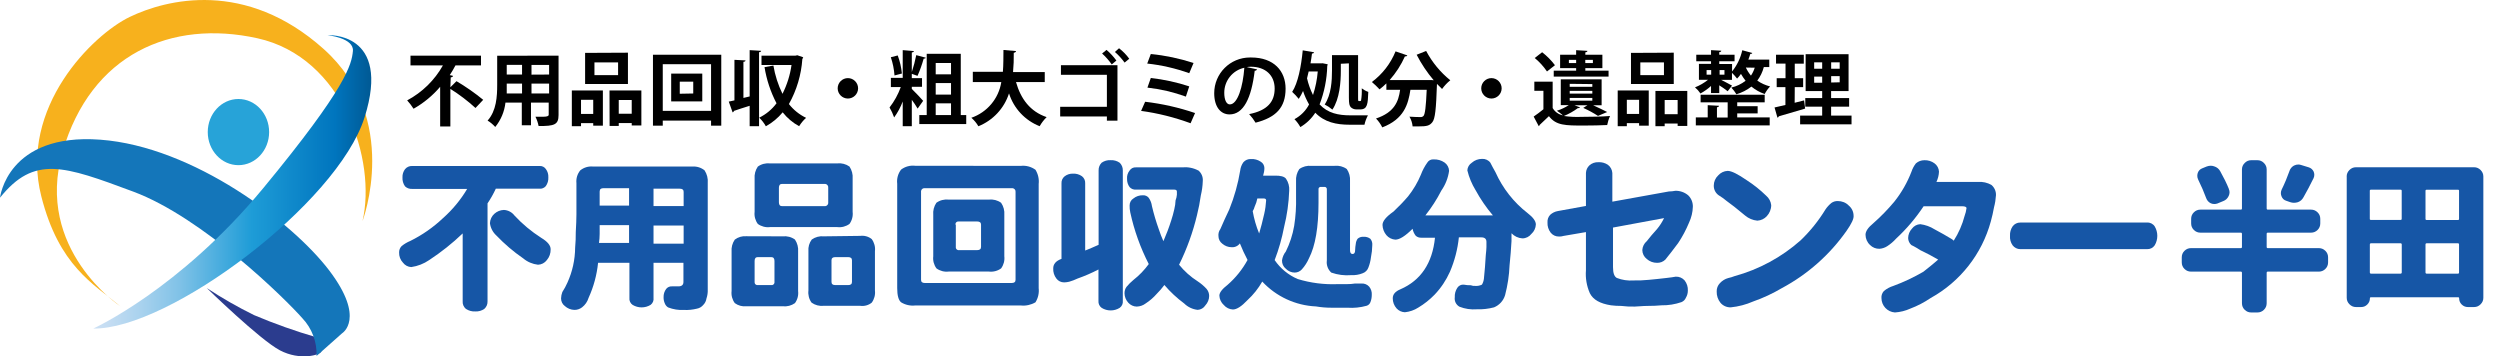 <?xml version="1.0" encoding="UTF-8"?><svg id="_イヤー_1" xmlns="http://www.w3.org/2000/svg" width="172.74mm" height="24.62mm" xmlns:xlink="http://www.w3.org/1999/xlink" viewBox="0 0 489.66 69.79"><defs><style>.cls-1{fill:#27a3d8;}.cls-2{fill:url(#_名称未設定グラデーション);}.cls-3{fill:#1656a6;}.cls-4{fill:#2b3c8e;}.cls-5{fill:#f7b11d;}.cls-6{fill:#1476ba;}</style><linearGradient id="_名称未設定グラデーション" x1="27.3" y1="4807.52" x2="81.75" y2="4807.52" gradientTransform="translate(-9.03 -4771.83)" gradientUnits="userSpaceOnUse"><stop offset="0" stop-color="#cce0f4"/><stop offset=".06" stop-color="#c3dcf2"/><stop offset=".17" stop-color="#a9d2ee"/><stop offset=".31" stop-color="#80c2e7"/><stop offset=".46" stop-color="#47acde"/><stop offset=".57" stop-color="#1e9cd7"/><stop offset=".87" stop-color="#0075be"/><stop offset=".99" stop-color="#005b97"/></linearGradient></defs><path class="cls-3" d="M106.92,33.12c.34.46.51,1.03.48,1.6.04.62-.14,1.23-.5,1.74-.31.36-.78.55-1.25.5h-8.54c-.46,1-1,1.96-1.62,2.87v19.17c.03.57-.2,1.12-.63,1.5-.51.36-1.13.53-1.76.5-.65.04-1.3-.14-1.85-.5-.44-.37-.68-.93-.63-1.5v-13.28c-2.02,1.94-4.22,3.68-6.56,5.22-1.05.72-2.25,1.19-3.51,1.37-.65-.03-1.24-.35-1.63-.87-.51-.54-.78-1.26-.75-2-.01-.47.17-.92.5-1.25.51-.41,1.08-.75,1.69-1,2.35-1.16,4.51-2.67,6.41-4.47,1.86-1.65,3.46-3.58,4.73-5.72h-10.79c-.51.03-1.01-.15-1.38-.5-.36-.51-.54-1.13-.5-1.75-.03-.58.15-1.15.5-1.62.34-.41.85-.64,1.38-.62h25c.48-.03.94.21,1.21.61ZM100.77,42.22c1.55,1.67,3.31,3.13,5.23,4.36,1.25.75,1.85,1.49,1.85,2.24.02.78-.24,1.54-.75,2.13-.41.55-1.05.88-1.73.9-1.06-.12-2.07-.55-2.89-1.24-1.91-1.31-3.67-2.82-5.27-4.49-.69-.63-1.13-1.48-1.25-2.4.03-.71.34-1.38.87-1.85.51-.46,1.17-.73,1.86-.75.82.04,1.58.44,2.08,1.1Z"/><path class="cls-3" d="M138,33.37c.48.74.7,1.61.62,2.49v20.86c.03.59-.06,1.19-.25,1.75-.07.47-.28.91-.62,1.25-.32.39-.76.65-1.26.74-.82.2-1.66.29-2.5.25-1.07.06-2.14-.11-3.14-.5-.28-.18-.5-.44-.62-.74-.18-.39-.27-.82-.26-1.25-.02-.59.16-1.16.51-1.63.27-.34.69-.53,1.12-.5h1.26c.66,0,1-.28,1-.87v-3.75h-5.86v6.87c.08.53-.15,1.06-.58,1.38-1.08.65-2.43.65-3.51,0-.45-.3-.69-.83-.63-1.37v-6.87h-6.14c-.24,2.37-.87,4.69-1.86,6.86-.22.74-.67,1.39-1.28,1.86-.43.33-.96.51-1.51.5-.69-.02-1.34-.29-1.85-.75-.48-.35-.75-.91-.75-1.5.01-.43.1-.85.25-1.25.38-.59.72-1.21,1-1.85.98-2.16,1.49-4.49,1.51-6.86.09-1,.13-2,.12-3,.08-1.41.13-2.58.13-3.5v-6.13c-.09-.9.18-1.79.75-2.49.71-.57,1.61-.84,2.51-.75h19.46c.86-.06,1.71.21,2.38.75ZM117.45,45.83c0,.59-.05,1.17-.13,1.75h5.89v-3.49h-5.76v1.74ZM117.45,37.49v2.78h5.76v-3.41h-5c-.49,0-.75.17-.75.62h-.01ZM128,40.36h5.9v-2.78c0-.42-.25-.62-.75-.62h-5.15s0,3.4,0,3.4ZM128,47.72h5.9v-3.54h-5.9s0,3.54,0,3.54Z"/><path class="cls-3" d="M153.31,46.29c.85-.09,1.7.13,2.39.63.47.7.69,1.53.62,2.37v7.71c.1.84-.12,1.69-.62,2.37-.69.49-1.54.71-2.39.62h-7.13c-.8.08-1.61-.14-2.26-.62-.5-.68-.73-1.53-.63-2.37v-7.7c-.07-.84.15-1.68.63-2.37.65-.49,1.45-.73,2.26-.66l7.13.02ZM164,32c.84-.09,1.69.13,2.38.62.47.7.69,1.54.62,2.38v6.49c.1.84-.12,1.69-.62,2.37-.69.5-1.54.72-2.38.62h-13.19c-.84.1-1.69-.12-2.38-.62-.5-.68-.73-1.53-.63-2.37v-6.49c-.07-.84.15-1.68.63-2.37.69-.5,1.54-.72,2.38-.62h13.19ZM147.8,51.11v4.11c-.04.3.17.58.47.62h2.79c.3.05.58-.16.63-.46h0v-4.27c0-.5-.21-.75-.63-.75h-2.66c-.4,0-.6.27-.6.75h0ZM152.56,36.77v2.86c0,.5.21.75.63.75h8.28c.36.05.7-.2.75-.56h0v-3.05c.05-.36-.21-.7-.57-.75h-8.46c-.42,0-.63.25-.63.75h0ZM168.49,46.2c.8-.1,1.62.12,2.25.63.5.68.73,1.53.63,2.37v7.71c.1.84-.13,1.69-.63,2.37-.63.51-1.45.73-2.25.62h-7.15c-.84.09-1.69-.13-2.38-.62-.5-.68-.72-1.53-.62-2.37v-7.7c-.07-.82.16-1.64.66-2.3.69-.49,1.54-.71,2.38-.62l7.11-.09h0ZM162.86,50.98v4.24c0,.42.25.62.75.62h2.51c.5,0,.75-.2.75-.62v-4.24c0-.41-.25-.62-.75-.62h-2.52c-.5,0-.74.21-.74.62h0Z"/><path class="cls-3" d="M199.93,32.49c1.02-.12,2.05.16,2.88.76.51.83.74,1.81.63,2.78v20.4c.11.97-.11,1.95-.63,2.78-.87.51-1.88.73-2.88.62h-20.66c-.97.11-1.95-.11-2.78-.62-.5-.41-.76-1.33-.76-2.78v-20.43c-.12-.99.15-1.99.76-2.78.79-.6,1.79-.87,2.78-.75l20.66.02ZM180.4,37.6v17.21c0,.42.25.62.75.62h17c.5,0,.76-.2.76-.62v-17.21c.05-.36-.21-.69-.57-.74h-17.19c-.36-.05-.69.19-.75.55v.19h0ZM193.69,39.1c.85-.1,1.7.12,2.39.62.48.7.7,1.54.63,2.38v8.1c.1.84-.13,1.69-.63,2.37-.69.5-1.54.72-2.39.62h-7.89c-.84.1-1.69-.12-2.38-.62-.5-.68-.73-1.53-.63-2.37v-8.1c-.08-.84.14-1.68.61-2.38.69-.5,1.54-.72,2.38-.62h7.91ZM187.21,44v4.36c-.05.29.15.57.44.63h3.75c.5,0,.75-.21.75-.63v-4.36c0-.41-.25-.62-.75-.62h-3.64c-.3-.04-.58.17-.62.47h0v.15h.07,0Z"/><path class="cls-3" d="M215.77,31.87c.52-.36,1.14-.54,1.77-.5.63-.03,1.24.14,1.76.5.41.39.63.93.62,1.5v25.56c.06.54-.18,1.06-.62,1.37-1.08.67-2.44.67-3.52,0-.44-.31-.68-.83-.63-1.37v-6.15c-1.32.69-2.69,1.28-4.1,1.78-.53.25-1.07.46-1.63.62-.33.08-.66.12-1,.13-.6,0-1.16-.27-1.51-.75-.44-.57-.66-1.28-.62-2,0-.84.53-1.46,1.62-1.86v-14.81c-.03-.53.21-1.04.63-1.37.47-.35,1.04-.53,1.63-.51.62-.03,1.24.15,1.75.51.42.33.66.84.63,1.37v13.18c.83-.33,1.71-.7,2.63-1.12v-14.58c-.02-.56.2-1.1.59-1.5ZM234.7,33.37c.63.51.96,1.31.88,2.12-.03.94-.16,1.87-.38,2.78-.18,1.3-.43,2.59-.75,3.86-.8,3.36-1.98,6.62-3.51,9.72,1.03,1.27,2.26,2.37,3.64,3.25.64.42,1.23.92,1.75,1.49.32.38.5.87.5,1.37,0,.69-.28,1.35-.75,1.86-.33.52-.89.84-1.5.87-1-.11-1.93-.55-2.64-1.25-1.43-1.06-2.73-2.27-3.88-3.62-.46.62-.96,1.2-1.51,1.75-.63.72-1.35,1.34-2.15,1.86-.5.39-1.12.6-1.75.62-.63,0-1.23-.29-1.65-.75-.47-.51-.74-1.17-.75-1.86,0-.44.12-.88.38-1.24.41-.5.87-.96,1.37-1.37,1.14-.89,2.15-1.94,3-3.11-1.64-3.2-2.86-6.6-3.62-10.11-.1-.45-.14-.91-.13-1.37,0-.56.27-1.08.75-1.37.52-.42,1.18-.64,1.85-.62.44-.03.86.15,1.14.49.34.48.56,1.04.63,1.62.37,1.57.83,3.12,1.38,4.64.25.76.54,1.51.87,2.24.57-1.31,1.08-2.64,1.51-4,.24-.73.45-1.48.62-2.24.14-.57.23-1.16.25-1.75.14-.36.23-.74.26-1.12v-.61c0-.25-.18-.38-.51-.38h-7.5c-.47.04-.93-.14-1.25-.49-.35-.47-.52-1.05-.5-1.63-.05-.58.13-1.16.5-1.62.27-.42.75-.66,1.25-.62h9c1.09-.11,2.19.09,3.16.59h.04,0Z"/><path class="cls-3" d="M251.88,35c.47.69.7,1.52.63,2.36-.09,2.39-.42,4.77-1,7.09-.42,2.21-1.04,4.39-1.85,6.49,1.12,1.64,2.68,2.93,4.51,3.71,2.54.78,5.2,1.11,7.86,1h1.75c.55,0,1.09-.03,1.63-.12h1.25c.58-.04,1.14.19,1.52.62.37.46.55,1.04.5,1.62,0,.47-.08.94-.25,1.38-.12.36-.4.63-.76.74-1.22.34-2.49.47-3.76.38h-3.14c-1.01,0-2.01-.08-3-.25-4.02-.18-7.8-1.93-10.54-4.87-.77,1.35-1.74,2.57-2.88,3.62-1.18,1.25-2.13,1.85-2.88,1.85-.68-.04-1.32-.35-1.76-.87-.53-.47-.85-1.14-.88-1.85,0-.58.54-1.29,1.63-2.13,1.57-1.37,2.89-3.02,3.89-4.85-.56-1.06-1.06-2.14-1.5-3.25-.38.52-.99.8-1.63.75-.67,0-1.31-.25-1.82-.69-.47-.35-.75-.9-.75-1.49-.05-.49.08-.97.37-1.37.5-1.17,1.09-2.46,1.76-3.87.99-2.45,1.7-5,2.13-7.6.07-.59.28-1.15.63-1.63.38-.43.94-.66,1.51-.62.65-.04,1.3.14,1.85.5.45.25.74.73.75,1.25,0,.51-.1,1.01-.25,1.5h2.25c1.14-.03,1.9.17,2.23.6h0ZM245.74,40.48c-.08.31-.21.61-.38.88.26,1.5.68,2.96,1.26,4.37.32-1.08.67-2.37,1-3.86.2-.86.32-1.74.37-2.63,0-.25-.17-.37-.5-.37h-1.22c-.11.56-.29,1.1-.53,1.61h0ZM261.41,32.48c.84-.09,1.69.13,2.38.63.47.69.7,1.53.63,2.37v13.52c0,.5.17.75.5.75s.5-.25.5-.75c.01-.42.06-.84.13-1.25.03-.36.16-.71.37-1,.31-.27.72-.4,1.13-.37.48-.04.96.1,1.35.39.29.35.43.8.38,1.25-.01.8-.1,1.6-.26,2.38-.08.69-.25,1.36-.5,2-.18.52-.6.94-1.12,1.12-.72.29-1.49.41-2.26.37-1.32.11-2.64-.06-3.89-.5-.66-.6-.99-1.48-.87-2.36v-13.93c.03-.23-.13-.45-.36-.49h-.77c-.23-.04-.46.11-.5.35h0v2.75c0,4.82-.62,8.44-1.86,10.86-.35.8-.82,1.55-1.41,2.2-.35.39-.85.61-1.38.62-.66,0-1.29-.27-1.75-.75-.5-.4-.77-1.01-.75-1.64.09-.64.35-1.24.75-1.74.78-1.58,1.33-3.26,1.63-5,.3-1.89.42-3.81.37-5.73v-3.04c-.06-.84.16-1.67.63-2.37.69-.5,1.54-.72,2.39-.63h4.54,0Z"/><path class="cls-3" d="M289,37.23c-.73-1.2-1.27-2.5-1.6-3.86.03-.61.36-1.17.88-1.5.55-.49,1.26-.75,2-.75.64-.04,1.25.24,1.63.75.25.5.58,1.13,1,1.86,1.41,3.14,3.56,5.89,6.28,8,1.08.83,1.63,1.58,1.63,2.24-.03.71-.35,1.38-.88,1.85-.42.55-1.07.87-1.76.87-.81-.05-1.57-.41-2.13-1v1.53c-.08,1.5-.21,3.08-.38,4.75-.08,1.98-.38,3.94-.88,5.85-.33,1.08-1.12,1.95-2.16,2.38-1.1.29-2.24.42-3.38.38-1.15.09-2.31-.08-3.38-.5-.67-.36-1.04-1.11-.93-1.86-.04-.65.14-1.3.5-1.85.27-.42.75-.66,1.25-.62.45.09.92.13,1.38.12.3.12.61.16.93.13.43.03.87-.06,1.26-.25.2-.34.33-.73.38-1.12.16-1.5.28-3,.37-4.64.08-.75.13-1.29.13-1.62v-1c0-.58-.34-.88-1-.88h-4.4c-.24,2.32-.83,4.59-1.75,6.74-.74,1.65-1.75,3.17-3,4.48-.95.98-2.02,1.83-3.19,2.53-.79.51-1.69.82-2.63.92-.62-.02-1.21-.29-1.63-.75-.49-.55-.76-1.26-.75-2,0-.75.5-1.34,1.5-1.75,4-1.74,6.26-5.11,6.77-10.1h-2.63c-.41.03-.82-.1-1.13-.37-.32-.4-.54-.87-.63-1.38-1.42,1.42-2.55,2.13-3.38,2.13-.68-.05-1.31-.36-1.75-.88-.47-.56-.74-1.27-.76-2,0-.74.71-1.61,2.14-2.61,1.02-.95,1.98-1.95,2.88-3,1.02-1.29,1.87-2.72,2.5-4.24.31-.84.74-1.64,1.26-2.37.26-.43.75-.67,1.25-.62.76-.03,1.51.19,2.13.62.53.38.85.97.88,1.62-.19,1.39-.71,2.71-1.51,3.86-.88,1.72-1.93,3.35-3.13,4.87h13.22c-1.3-1.53-2.44-3.19-3.4-4.96h0Z"/><path class="cls-3" d="M311.31,32.39c.48-.43,1.11-.65,1.76-.62.65-.04,1.3.14,1.85.5.52.38.84.98.88,1.62v5.61l11.08-2c.42,0,.85-.05,1.26-.13.92-.02,1.81.29,2.51.88.61.58.94,1.4.92,2.24-.03,1.08-.29,2.14-.75,3.12-.58,1.4-1.29,2.74-2.13,4-.93,1.24-1.76,2.33-2.51,3.24-.43.42-1.02.65-1.63.63-.74,0-1.45-.26-2-.75-.55-.42-.87-1.06-.88-1.75.04-.68.36-1.31.88-1.75.58-.75,1.24-1.53,2-2.36.55-.66,1.01-1.38,1.38-2.15l-10,1.85v7.75c0,1.17.25,1.85.75,2.12,1.04.41,2.15.57,3.26.49,1,.02,2-.02,3-.12,1.08-.12,2.26-.2,3.51-.37.75-.08,1.33-.17,1.76-.25.67-.03,1.31.24,1.75.74.44.57.67,1.28.63,2,0,.49-.13.96-.38,1.38-.16.4-.48.71-.88.87-1.25.43-2.56.64-3.88.62-.84.08-1.75.12-2.78.12s-1.86.13-2.5.13c-.88.02-1.76-.02-2.64-.13-.67,0-1.34-.03-2-.12-2.14-.34-3.49-1.08-4.14-2.38-.62-1.41-.88-2.95-.76-4.48v-7.48l-4.38.75c-.28.09-.58.13-.88.12-.63.02-1.24-.25-1.64-.75-.44-.57-.67-1.28-.63-2-.04-.55.14-1.08.51-1.49.42-.39.95-.65,1.51-.75l5.51-1v-6.48c.03-.56.27-1.09.68-1.47Z"/><path class="cls-3" d="M346.05,42.35c-.48.52-1.14.83-1.85.87-.88-.08-1.71-.43-2.39-1-1.59-1.33-2.8-2.28-3.64-2.87-.43-.37-.89-.7-1.38-1-.71-.41-1.14-1.18-1.12-2,0-.76.31-1.48.87-2,.47-.53,1.14-.85,1.85-.88.75,0,2,.63,3.77,1.85,1.35.87,2.61,1.88,3.76,3,.56.47.92,1.13,1,1.86,0,.81-.32,1.58-.87,2.17h0ZM362.05,40.22c.62.48.99,1.22,1,2,.08.58-.38,1.58-1.38,3-3.29,4.68-7.63,8.52-12.68,11.22-1.78,1.05-3.66,1.93-5.61,2.61-1.39.61-2.88,1-4.39,1.15-.77.02-1.5-.3-2-.88-.51-.63-.78-1.43-.75-2.24-.02-.6.21-1.19.63-1.62.44-.48,1-.83,1.63-1,.43-.09.85-.22,1.25-.38,4.79-1.31,9.21-3.71,12.92-7,1.89-1.81,3.53-3.85,4.89-6.08.32-.47.71-.89,1.15-1.25.37-.26.81-.39,1.26-.37.8,0,1.57.3,2.13.87l-.05-.03h0Z"/><path class="cls-3" d="M390.06,36.23c.58.5.91,1.23.88,2-.05.8-.17,1.59-.38,2.36-.17.93-.37,1.86-.63,2.78-1.74,6.39-5.99,11.8-11.78,15-1.25.85-2.59,1.55-4,2.08-.95.43-1.96.68-3,.75-1.49-.1-2.64-1.34-2.64-2.83-.04-.5.14-1,.48-1.37.54-.45,1.17-.79,1.85-1,2.04-.75,4.01-1.68,5.89-2.78,1.09-.83,2-1.62,2.89-2.37-1.13-.67-2.3-1.29-3.5-1.85-.4-.27-.82-.52-1.25-.75l-.5-.25c-.39-.35-.62-.85-.63-1.37.01-.69.28-1.35.75-1.85.39-.52.98-.84,1.63-.87.99.13,1.94.47,2.78,1,1.25.66,2.34,1.29,3.27,1.85.18.1.35.23.5.38.96-1.5,1.68-3.14,2.13-4.86.18-.48.31-.99.37-1.5,0-.25-.29-.38-.87-.38h-7.53c-1.54,2.32-3.34,4.44-5.38,6.33-.52.58-1.11,1.08-1.76,1.5-.45.29-.97.46-1.5.5-.7.02-1.37-.25-1.86-.75-.56-.52-.87-1.24-.88-2,0-.67.51-1.42,1.51-2.24,1.49-1.31,2.87-2.73,4.14-4.25,1.41-1.77,2.54-3.75,3.35-5.86.19-.59.49-1.14.87-1.63.46-.4,1.04-.62,1.65-.62.72-.03,1.42.19,2,.62.52.39.84.98.87,1.63-.03.69-.2,1.37-.5,2h8.16c.91-.06,1.83.14,2.62.6h0Z"/><path class="cls-3" d="M420.53,43.59c.6-.04,1.17.25,1.5.75.68,1.14.68,2.57,0,3.71-.33.49-.9.78-1.5.75h-24.83c-.59,0-1.14-.28-1.5-.75-.38-.54-.56-1.2-.51-1.86-.04-.66.14-1.31.51-1.85.35-.48.91-.76,1.5-.75h24.83Z"/><path class="cls-4" d="M62,66.07c-4.16-1.21-8.25-2.66-12.24-4.35-3.19-1.57-6.29-3.34-9.26-5.3,0,0,10.39,10.13,14.33,12.2s7.86.92,8.1.22-.93-2.77-.93-2.77Z"/><path class="cls-5" d="M23.58,60s-16.88-11.13-11.32-30.28C17.82,10.57,33.53,3.78,50.4,7.49c16.87,3.71,23.37,24,20.6,35.82,0,0,7.62-20.11-7.64-33.74C48.1-4.06,32.6-.15,25.4,3.32,18.2,6.79,3.65,21,8.09,38.46c3.47,13.64,10.18,17.11,15.49,21.54Z"/><path class="cls-6" d="M0,38.72s1.4-12.72,19.65-11.36c18.25,1.36,37.68,16.19,44.85,25.64s2.5,12.28,2.5,12.28l-5,4.44c.1-2.74-.9-5.4-2.78-7.39-3.28-3.73-19.46-19.71-33.1-24.79-13.64-5.08-19.42-7.17-26.12,1.18Z"/><path class="cls-2" d="M18.27,64.35s16.87-7.63,33.29-27.5c16.42-19.87,17.31-24.26,17.56-26.85s-5-3.11-5-3.11c0,0,12.63-.8,7.28,16.11-5.35,16.91-38.34,41.58-53.13,41.35Z"/><ellipse class="cls-1" cx="46.7" cy="25.87" rx="6.01" ry="6.48"/><path d="M88.21,17.09l1.2-1.19c1.83,1.08,3.58,2.3,5.23,3.65l-1.51,1.6c-1.52-1.39-3.17-2.64-4.92-3.74v7.36h-2v-7.77c-1.47,1.73-3.23,3.18-5.21,4.3-.37-.58-.79-1.13-1.25-1.64,2.94-1.57,5.37-3.94,7-6.85h-6.35v-1.91h13.81v1.91h-5c-.34.65-.72,1.29-1.12,1.9l.64.15c0,.14-.16.27-.45.3,0,0-.07,1.93-.07,1.93Z"/><path d="M109.4,10.9v11.62c0,1.89-.79,2.19-3.91,2.16-.12-.63-.33-1.25-.62-1.82h1.6c.67,0,1-.13,1-.38v-2.38h-3.47v4.44h-1.8v-4.44h-3.2c-.2,1.75-.89,3.4-2,4.77-.44-.49-.94-.91-1.5-1.25,1.74-1.92,1.88-4.77,1.88-7v-5.7l12.02-.02h0ZM99.25,16.38v1.93h3v-1.93h-3ZM102.25,12.7h-3v1.9h3v-1.9ZM107.55,14.6v-1.88h-3.45v1.9s3.45-.02,3.45-.02ZM104.1,18.31h3.45v-1.93h-3.45v1.93Z"/><path d="M112,24.72v-7h6.08v6.89h-1.89v-.49h-2.39v.6h-1.8ZM116.19,19.55h-2.39v2.76h2.39v-2.76ZM122.99,10.32v6.13h-8.39v-6.09l8.39-.04ZM121.06,14.72v-2.5h-4.63v2.5h4.63ZM119.38,17.72h6.24v6.86h-1.89v-.47h-2.54v.56h-1.79l-.02-6.95h0ZM121.19,22.28h2.54v-2.69h-2.54v2.69Z"/><path d="M127.89,10.72h13.38v13.9h-2v-1h-9.46v1h-1.92v-13.9ZM129.81,21.72h9.46v-9.14h-9.46v9.14ZM131.46,14.41h6.09v5.45h-6.09v-5.45ZM135.78,18.31v-2.31h-2.64v2.36l2.64-.05Z"/><path d="M146.83,9.82l2.25.13c0,.15-.14.25-.41.28v14.49h-1.84v-4c-1.17.38-2.29.71-3.08,1-.02.14-.12.25-.26.29l-.75-2.11c.34-.06.7-.14,1.11-.24v-7.94l2.17.11c0,.16-.12.25-.41.28v7.07l1.22-.29v-9.07ZM156.16,10.82l1.16.4c-.03.12-.09.23-.17.33-.21,3.1-1.11,6.12-2.63,8.83.9,1.15,2.05,2.07,3.36,2.7-.53.48-.99,1.03-1.36,1.64-1.25-.68-2.34-1.6-3.22-2.72-.92,1.11-2.04,2.04-3.3,2.73-.34-.62-.78-1.19-1.3-1.68,1.34-.66,2.5-1.62,3.39-2.82-1.16-2.22-1.95-4.61-2.35-7.08l1.74-.31c.32,1.92.92,3.79,1.78,5.54.89-1.77,1.49-3.68,1.77-5.65h-5.88v-1.83h6.66l.35-.08Z"/><path d="M168.07,17.3c0,1.1-.9,2-2,2s-2-.9-2-2,.9-2,2-2,2,.9,2,2Z"/><path d="M178.59,17.42c.59.56,1.91,1.95,2.22,2.33l-1.08,1.52c-.35-.59-.73-1.17-1.14-1.72v5.17h-1.78v-4.84c-.42,1.11-.98,2.16-1.68,3.12-.24-.68-.54-1.33-.9-1.95.94-1.21,1.68-2.56,2.2-4h-1.94v-1.8h2.32v-5.43l2.19.18c0,.15-.14.23-.41.28v3.83c.36-1.08.65-2.19.87-3.31l1.86.5c0,.12-.19.19-.41.2-.32,1.15-.72,2.27-1.2,3.36l-1.12-.4v.84h2v1.7h-2v.42h0ZM175.83,10.86c.43,1.14.7,2.33.82,3.54l-1.45.38c-.09-1.22-.33-2.42-.72-3.57l1.35-.35h0ZM188.18,22.54h1.07v1.76h-9.19v-1.76h1.45v-12h6.67v12ZM186.27,12.34h-3v2.22h3v-2.22ZM186.27,18.53v-2.26h-3v2.26h3ZM183.27,20.24v2.3h3v-2.3h-3Z"/><path d="M204.63,16.08h-5.63c.93,3.28,2.76,5.76,6,6.86-.54.53-1,1.13-1.37,1.78-2.87-1.13-5.07-3.49-6-6.43-.94,2.93-3.14,5.29-6,6.44-.36-.63-.83-1.19-1.38-1.66,3.1-1.07,5.36-3.76,5.87-7h-5.58v-2h5.89c.11-1.41.1-2.85.11-4.28l2.46.21c0,.18-.17.29-.44.34.02,1.26-.02,2.52-.14,3.78h6.21v1.96Z"/><path d="M218.87,12.77v10.86h-2.07v-.82h-9.15v-1.89h9.15v-6.27h-9v-1.88h11.07ZM216.73,9.77c.72.62,1.37,1.32,1.93,2.09l-.91.76c-.55-.78-1.18-1.5-1.89-2.14l.87-.71h0ZM219.18,9.45c.76.59,1.44,1.28,2,2.06l-.91.75c-.55-.76-1.19-1.46-1.9-2.08l.81-.73Z"/><path d="M224.29,19.93c3.33.39,6.61,1.13,9.78,2.21l-.88,2c-3.13-1.15-6.38-1.97-9.69-2.42l.79-1.79h0ZM225.4,10.58c2.85.28,5.65.87,8.37,1.76l-.84,2c-2.66-.95-5.42-1.59-8.23-1.89l.7-1.87ZM225.4,15.28c2.56.28,5.08.83,7.53,1.64l-.66,2c-2.43-.88-4.96-1.47-7.53-1.76l.66-1.88Z"/><path d="M246.22,13.59c-.09.17-.27.28-.47.27-.65,5.42-2.22,8.55-4.93,8.55-1.72,0-3-1.45-3-4.15,0-3.87,3.13-7,7-7h.24c4.46,0,6.74,2.66,6.74,6.1,0,3.72-1.9,5.65-5.88,6.67-.36-.6-.78-1.16-1.26-1.68,3.6-.71,5-2.44,5-5s-1.76-4.28-4.66-4.28c-.27,0-.54.03-.81.07l2.03.45h0ZM243.72,13.27c-2.3.5-3.94,2.55-3.93,4.91,0,1.33.4,2.27,1.09,2.27,1.52,0,2.57-3.45,2.84-7.18Z"/><path d="M259.05,12.39l1,.2c-.02.12-.05.24-.09.35-.07,2.57-.57,5.11-1.5,7.51,1.61,1.73,3.7,2.14,6,2.14h3.47c-.31.58-.54,1.2-.68,1.84h-2.88c-2.62,0-4.94-.48-6.75-2.35-.74,1.15-1.75,2.12-2.93,2.81-.31-.57-.7-1.09-1.15-1.55,1.22-.65,2.22-1.65,2.86-2.88-.48-.84-.88-1.72-1.18-2.64-.24.54-.52,1.06-.84,1.55-.39-.49-.82-.95-1.29-1.37,1.14-1.74,1.77-5,2.07-8.14l2.22.38c-.05.16-.17.25-.41.25-.08.63-.17,1.28-.29,1.92h2.1l.27-.02ZM256.32,14c-.09.46-.2.9-.32,1.34.26,1.13.65,2.23,1.17,3.27.49-1.49.8-3.04.93-4.61h-1.78ZM262.62,12.49v1.36c0,2.24-.23,5.5-1.65,7.62-.46-.39-.97-.73-1.51-1,1.3-1.95,1.43-4.72,1.43-6.67v-3h5.11v8.26c0,.66,0,.74.19.74s.33,0,.39-.09c.13-.8.18-1.6.14-2.41.39.3.82.54,1.28.7-.09,2.33-.14,3.43-1.58,3.43h-.77c-.4,0-.78-.15-1.07-.42-.27-.3-.38-.66-.38-1.9v-6.7l-1.58.08h0Z"/><path d="M280.81,15.72c-1.3-1.53-2.42-3.21-3.34-5l1.86-.74c1.17,2.21,2.78,4.17,4.73,5.74-.61.49-1.15,1.07-1.61,1.71l-1-1c-.17,5-.36,6.84-.91,7.51s-1,.82-2.79.82h-1.07c-.06-.67-.28-1.33-.62-1.91.87.06,1.71.08,2.1.08.24.03.48-.05.65-.22.31-.35.48-1.78.63-5.12h-3.19c-.44,2.88-1.27,5.73-5.51,7.36-.32-.64-.73-1.23-1.23-1.74,3.57-1.19,4.41-3.29,4.72-5.62h-2.69v-1.26c-.42.42-.87.81-1.34,1.17-.47-.51-.97-.99-1.5-1.44,2.07-1.54,3.67-3.61,4.64-6l2.31.79c-.09.16-.29.24-.47.18-.76,1.69-1.77,3.26-3,4.65h8.22l.41.04Z"/><path d="M294.12,17.3c0,1.1-.9,2-2,2s-2-.9-2-2,.9-2,2-2,2,.9,2,2Z"/><path d="M308.39,20.62l1.08.41c-.09.12-.25.18-.4.13-.85.63-1.78,1.15-2.76,1.56,1.13.16,2.26.22,3.4.17,1.89,0,4.13-.05,5.64-.17-.26.57-.44,1.16-.56,1.77-1.2.06-2.93.1-4.54.1-3.66,0-5.47,0-6.87-1.84-.64.63-1.3,1.23-1.83,1.73-.01.1-.07.19-.16.24l-1-1.89c.6-.42,1.29-.91,1.91-1.43v-3.61h-1.78v-1.79h3.59v5.16c.43.74,1.16,1.26,2,1.43-.37-.33-.76-.63-1.17-.9.82-.26,1.61-.63,2.33-1.1h-1.57v-5.05h8v5.08h-1.65c1,.43,2.07,1,2.74,1.32l-1.8.76c-.92-.6-1.89-1.12-2.89-1.57l.82-.51h-2.53,0ZM302.05,10.23c.94.73,1.79,1.59,2.51,2.54l-1.56,1.23c-.67-.99-1.48-1.88-2.4-2.64l1.45-1.13h0ZM308.71,13.84v-.5h-3.14v-2.62h3.14v-.89l2.21.13c0,.16-.13.24-.41.3v.46h3.34v2.62h-3.34v.5h4.55v1.16h-10.74v-1.16h4.39ZM307.29,12.35h1.42v-.63h-1.42v.63ZM307.45,16.42v.58h4.43v-.53l-4.43-.05ZM307.45,17.8v.53h4.43v-.53h-4.43ZM307.45,19.18v.54h4.43v-.54h-4.43ZM311.99,11.72h-1.49v.63h1.49v-.63Z"/><path d="M316.85,24.72v-7h6.08v6.89h-1.89v-.49h-2.4v.6h-1.79,0ZM321.04,19.55h-2.4v2.76h2.4v-2.76ZM327.83,10.32v6.13h-8.38v-6.09l8.38-.04ZM325.91,14.72v-2.5h-4.63v2.5h4.63ZM324.24,17.81h6.24v6.86h-1.89v-.47h-2.54v.52h-1.81v-6.91h0ZM326.05,22.37h2.54v-2.78h-2.54v2.78Z"/><path d="M335.13,18.22v-1.38c-.63.57-1.32,1.06-2.07,1.47-.3-.45-.66-.85-1.07-1.2.92-.36,1.78-.86,2.55-1.48h-1.78v-3.12h2.37v-.51h-2.89v-1.28h2.89v-.9l2,.11c0,.16-.12.25-.39.29v.5h3v1.28h-3v.54h2.51v1.46c.98-1.21,1.66-2.64,2-4.16l1.95.53c0,.12-.16.2-.38.19-.11.36-.23.74-.38,1.11h4.1v1.47h-1.07c-.25.96-.69,1.86-1.28,2.65.76.53,1.61.91,2.51,1.14-.42.44-.78.94-1.06,1.48-.95-.32-1.83-.81-2.6-1.45-.88.68-1.87,1.19-2.94,1.5-.28-.47-.62-.91-1-1.31,1.02-.24,1.97-.69,2.8-1.33-.34-.43-.64-.88-.91-1.35-.22.33-.48.64-.76.92-.31-.4-.64-.78-1-1.13v1.38h-2.12c.68.35,1.79.92,2.13,1.13l-.85,1.1c-.53-.42-1.08-.81-1.65-1.16v1.51h-1.61,0ZM340.26,22.22v.78h6.36v1.56h-14.47v-1.56h2.33v-2.4l2.21.12c0,.16-.13.24-.4.3v2h2.1v-2.97h-5.3v-1.5h12.55v1.5h-5.38v.75h4v1.41h-4,0ZM334.26,13.72v.9h.9v-.9h-.9ZM337.76,13.72h-.95v.9h.95v-.9ZM341.95,13.23c.26.57.6,1.1,1,1.58.32-.48.57-1,.74-1.55l-1.74-.03Z"/><path d="M351.51,20.13l1.85-.47.2,1.61c-1.87.56-3.88,1.14-5.15,1.51-.03.13-.14.24-.27.27l-.57-2,2.13-.49v-3.5h-1.71v-1.74h1.73v-2.86h-1.86v-1.74h5.44v1.75h-1.77v2.85h1.64v1.74h-1.64l-.02,3.07h0ZM358.65,22.64h4v1.71h-10.07v-1.71h4.32v-1.75h-3.31v-1.68h3.31v-1.37h-3.24v-7.23h8.41v7.23h-3.42v1.37h3.53v1.68h-3.53v1.75ZM355.33,12.21v1.25h1.57v-1.25h-1.57ZM355.33,16.21h1.57v-1.21h-1.57v1.21ZM360.33,13.45v-1.24h-1.67v1.25h1.67ZM360.33,16.12v-1.21h-1.67v1.25l1.67-.04Z"/><path class="cls-3" d="M454.18,48.6c.49,0,.91.17,1.27.52.36.35.54.78.54,1.29v.98c0,.51-.18.94-.54,1.29-.36.35-.78.52-1.27.52h-10.01c-.14,0-.21.08-.21.25v5.94c0,.51-.18.94-.54,1.29-.36.35-.78.52-1.27.52h-1.22c-.49,0-.91-.17-1.27-.52-.36-.35-.54-.78-.54-1.29v-5.94c0-.16-.07-.25-.21-.25h-9.77c-.49,0-.91-.17-1.27-.52-.36-.35-.54-.78-.54-1.29v-.98c0-.51.18-.94.54-1.29.36-.35.78-.52,1.27-.52h9.77c.14,0,.21-.08.21-.24v-2.54c0-.16-.07-.25-.21-.25h-7.93c-.49,0-.91-.17-1.27-.52-.36-.35-.54-.78-.54-1.29v-.89c0-.51.18-.94.54-1.29.36-.35.78-.52,1.27-.52h7.93c.14,0,.21-.08.21-.25v-7.62c0-.49.18-.91.54-1.27.36-.36.78-.54,1.27-.54h1.22c.49,0,.91.18,1.27.54.36.36.54.78.54,1.27v7.62c0,.16.07.25.21.25h8.48c.49,0,.91.17,1.27.52.36.35.54.78.54,1.29v.89c0,.51-.18.94-.54,1.29-.36.35-.78.52-1.27.52h-8.48c-.14,0-.21.08-.21.25v2.54c0,.16.07.24.21.24h10.01ZM436.54,36.99c.1.23.15.45.15.67,0,.25-.06.49-.18.74-.22.47-.57.8-1.04.98l-1.19.49c-.2.06-.4.09-.58.09-.25,0-.48-.05-.7-.15-.43-.22-.73-.56-.89-1.01-.41-1.12-.93-2.33-1.56-3.61-.12-.25-.18-.49-.18-.74,0-.18.03-.38.09-.58.16-.45.47-.76.92-.92l.83-.34c.27-.1.53-.15.8-.15.22,0,.45.04.67.12.51.16.9.47,1.16.92.71,1.27,1.29,2.43,1.71,3.49ZM448.42,33.5c.16-.47.46-.83.89-1.07.29-.14.57-.21.86-.21.16,0,.34.03.52.09l1.5.46c.45.14.78.43.98.86.08.2.12.41.12.61,0,.23-.05.45-.15.67-.67,1.37-1.33,2.6-1.96,3.71-.25.47-.61.8-1.1.98-.27.08-.52.12-.77.12s-.49-.04-.73-.12l-.8-.28c-.45-.14-.75-.44-.92-.89-.08-.2-.12-.41-.12-.61,0-.22.05-.45.15-.67.59-1.2,1.1-2.42,1.53-3.64Z"/><path class="cls-3" d="M459.63,34.57c0-.49.18-.91.54-1.27.36-.36.78-.54,1.27-.54h23.15c.49,0,.91.18,1.27.54.36.36.54.78.54,1.27v23.76c0,.49-.18.91-.54,1.27-.36.36-.78.54-1.27.54h-1.22c-.47,0-.87-.17-1.21-.5s-.5-.74-.5-1.21c0-.14-.07-.21-.21-.21h-17.06c-.14,0-.21.07-.21.21,0,.47-.17.87-.51,1.21s-.74.5-1.21.5h-1.01c-.49,0-.91-.18-1.27-.54s-.54-.78-.54-1.27v-23.76ZM470.41,37.36c0-.14-.08-.21-.25-.21h-5.76c-.16,0-.24.07-.24.21v5.51c0,.14.08.21.24.21h5.76c.16,0,.25-.07.25-.21v-5.51ZM464.41,47.65c-.16,0-.24.08-.24.25v5.45c0,.16.08.25.24.25h5.76c.16,0,.25-.08.25-.25v-5.45c0-.16-.08-.25-.25-.25h-5.76ZM481.43,43.09c.14,0,.21-.07.21-.21v-5.51c0-.14-.07-.21-.21-.21h-6.12c-.16,0-.24.07-.24.21v5.51c0,.14.08.21.24.21h6.12ZM475.07,53.35c0,.16.08.25.24.25h6.12c.14,0,.21-.08.21-.25v-5.45c0-.16-.07-.25-.21-.25h-6.12c-.16,0-.24.08-.24.25v5.45Z"/></svg>